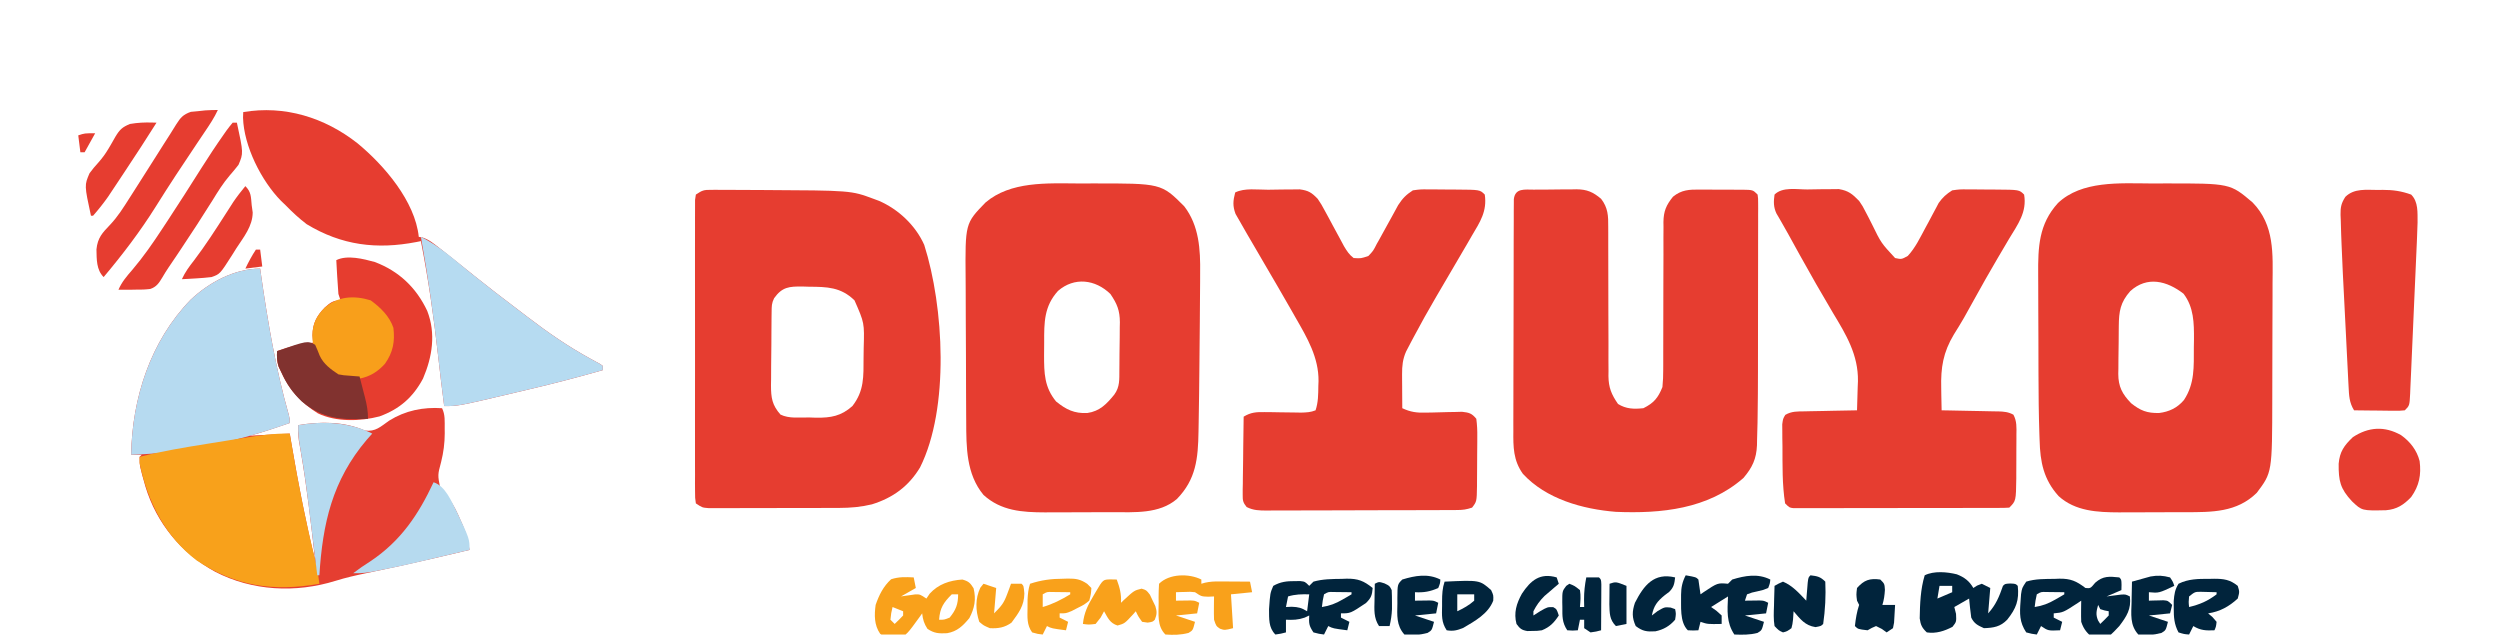 <?xml version="1.0" encoding="UTF-8"?>
<svg version="1.1" xmlns="http://www.w3.org/2000/svg" width="1182" height="300">
<path d="M0 0 C2.29 0.011 4.579 0 6.869 -0.013 C37.707 -0.044 37.707 -0.044 48.311 8.979 C58.79 19.746 57.86 33.355 57.752 47.335 C57.75 49.388 57.749 51.442 57.749 53.495 C57.746 57.788 57.73 62.08 57.703 66.373 C57.669 71.831 57.661 77.29 57.663 82.748 C57.662 86.988 57.651 91.227 57.637 95.466 C57.63 97.476 57.626 99.487 57.625 101.497 C57.57 136.617 57.57 136.617 50.291 146.261 C40.843 155.572 29.011 155.416 16.521 155.429 C15.405 155.432 14.288 155.435 13.137 155.439 C10.783 155.444 8.429 155.446 6.075 155.446 C2.5 155.448 -1.074 155.466 -4.648 155.485 C-6.946 155.488 -9.243 155.49 -11.541 155.491 C-13.124 155.502 -13.124 155.502 -14.74 155.513 C-24.999 155.482 -35.482 155.001 -43.396 147.823 C-50.474 139.981 -52.116 131.758 -52.384 121.377 C-52.417 120.47 -52.45 119.564 -52.484 118.63 C-52.801 109.224 -52.891 99.816 -52.912 90.405 C-52.915 89.521 -52.918 88.637 -52.921 87.727 C-52.935 83.073 -52.945 78.418 -52.949 73.764 C-52.955 68.996 -52.979 64.228 -53.007 59.46 C-53.026 55.747 -53.031 52.035 -53.033 48.323 C-53.036 46.564 -53.044 44.806 -53.057 43.047 C-53.147 30.124 -52.794 19.224 -43.709 9.261 C-32.494 -1.379 -14.472 -0.08 0 0 Z M-9.525 50.913 C-14.21 56.252 -14.88 60.402 -14.947 67.437 C-14.955 68.239 -14.963 69.042 -14.972 69.869 C-14.986 71.568 -14.996 73.267 -15.004 74.966 C-15.021 77.553 -15.065 80.14 -15.109 82.728 C-15.12 84.381 -15.128 86.034 -15.135 87.687 C-15.152 88.455 -15.17 89.224 -15.188 90.017 C-15.164 96 -13.345 99.547 -9.111 103.905 C-4.71 107.415 -1.588 108.645 4.104 108.53 C8.893 107.94 12.742 106.098 15.869 102.39 C21.028 94.547 20.503 86.648 20.541 77.511 C20.562 76.273 20.582 75.036 20.604 73.761 C20.637 65.976 20.557 58.555 15.678 52.14 C7.846 46.072 -1.513 43.624 -9.525 50.913 Z " fill="#E63D30" transform="translate(1016.709,86.739)"/>
<path d="M0 0 C2.29 0.011 4.579 0 6.869 -0.013 C39.336 -0.046 39.336 -0.046 50.166 10.761 C57.267 19.952 57.875 31.265 57.717 42.448 C57.712 43.787 57.71 45.126 57.708 46.465 C57.7 50.004 57.666 53.541 57.626 57.079 C57.596 60.007 57.579 62.935 57.563 65.863 C57.518 73.727 57.438 81.59 57.339 89.454 C57.296 92.881 57.259 96.309 57.224 99.736 C57.176 104.114 57.111 108.491 57.024 112.869 C56.994 114.356 56.968 115.843 56.946 117.33 C56.738 129.987 55.809 139.914 46.689 149.226 C38.325 156.323 26.687 155.418 16.303 155.429 C15.164 155.432 14.025 155.435 12.851 155.439 C10.45 155.444 8.049 155.446 5.648 155.446 C2.001 155.448 -1.646 155.466 -5.293 155.485 C-7.636 155.488 -9.979 155.49 -12.322 155.491 C-13.4 155.498 -14.477 155.506 -15.587 155.513 C-26.411 155.481 -36.389 154.844 -44.709 147.261 C-52.882 137.409 -52.847 124.689 -52.886 112.488 C-52.893 111.567 -52.899 110.647 -52.906 109.699 C-52.925 106.69 -52.937 103.68 -52.947 100.671 C-52.951 99.635 -52.955 98.598 -52.96 97.531 C-52.98 92.052 -52.995 86.574 -53.004 81.095 C-53.015 75.462 -53.05 69.829 -53.089 64.197 C-53.116 59.839 -53.124 55.482 -53.127 51.124 C-53.132 49.049 -53.144 46.973 -53.162 44.897 C-53.381 18.897 -53.381 18.897 -43.729 8.979 C-31.928 -1.064 -14.704 -0.082 0 0 Z M-9.49 50.808 C-16.07 58.098 -16.055 65.621 -16.025 75.091 C-16.022 77.124 -16.045 79.154 -16.07 81.187 C-16.075 89.646 -15.951 96.317 -10.396 103.073 C-5.669 106.921 -1.747 108.828 4.346 108.538 C10.275 107.693 13.48 104.29 17.092 99.882 C19.818 96.197 19.487 92.634 19.529 88.218 C19.537 87.416 19.545 86.614 19.554 85.788 C19.568 84.087 19.578 82.387 19.586 80.686 C19.603 78.101 19.647 75.516 19.691 72.931 C19.702 71.276 19.71 69.622 19.717 67.968 C19.734 67.201 19.752 66.434 19.77 65.644 C19.748 60.063 18.449 56.875 15.291 52.261 C8.176 45.332 -1.784 44.115 -9.49 50.808 Z " fill="#E63D30" transform="translate(509.709,86.739)"/>
<path d="M0 0 C0.715 -0.007 1.431 -0.013 2.168 -0.02 C3.684 -0.03 5.201 -0.035 6.717 -0.035 C9.025 -0.039 11.33 -0.075 13.637 -0.113 C15.112 -0.119 16.587 -0.123 18.062 -0.125 C18.747 -0.139 19.432 -0.154 20.137 -0.169 C25.151 -0.121 27.989 1.12 31.797 4.336 C35.078 8.575 35.218 12.424 35.166 17.595 C35.17 18.414 35.173 19.232 35.177 20.076 C35.184 21.848 35.183 23.62 35.177 25.392 C35.168 28.201 35.178 31.009 35.194 33.817 C35.234 41.8 35.235 49.783 35.233 57.767 C35.233 62.655 35.252 67.543 35.282 72.431 C35.293 75.191 35.281 77.951 35.268 80.712 C35.277 82.414 35.287 84.116 35.299 85.818 C35.289 86.58 35.279 87.341 35.269 88.126 C35.342 93.599 36.676 96.821 39.797 101.336 C43.645 103.728 47.343 103.805 51.797 103.336 C56.772 100.849 58.75 98.442 60.797 93.336 C61.07 90.493 61.195 87.876 61.166 85.039 C61.17 84.229 61.173 83.418 61.177 82.583 C61.184 80.831 61.183 79.08 61.177 77.328 C61.168 74.554 61.178 71.78 61.194 69.005 C61.234 61.119 61.235 53.233 61.233 45.348 C61.233 40.517 61.252 35.686 61.282 30.855 C61.293 28.126 61.281 25.398 61.268 22.669 C61.277 20.99 61.287 19.312 61.299 17.633 C61.284 16.501 61.284 16.501 61.269 15.347 C61.339 10.204 62.57 7.306 65.797 3.336 C69.782 0.088 73.471 -0.094 78.434 -0.027 C79.154 -0.028 79.875 -0.028 80.617 -0.029 C82.133 -0.027 83.648 -0.017 85.163 -0 C87.487 0.023 89.811 0.02 92.135 0.014 C93.609 0.019 95.084 0.026 96.559 0.035 C97.602 0.034 97.602 0.034 98.667 0.032 C103.566 0.105 103.566 0.105 105.797 2.336 C106.046 4.166 106.046 4.166 106.044 6.428 C106.048 7.285 106.053 8.143 106.057 9.026 C106.051 9.969 106.046 10.912 106.04 11.884 C106.042 12.877 106.044 13.869 106.046 14.891 C106.049 18.193 106.039 21.495 106.027 24.797 C106.026 27.1 106.026 29.404 106.026 31.707 C106.024 36.554 106.016 41.402 106.003 46.249 C105.986 52.408 105.982 58.567 105.983 64.726 C105.982 69.496 105.977 74.267 105.97 79.037 C105.966 81.304 105.964 83.57 105.964 85.837 C105.959 93.004 105.911 100.169 105.797 107.336 C105.783 108.293 105.769 109.25 105.755 110.237 C105.706 112.976 105.627 115.713 105.536 118.452 C105.516 119.651 105.516 119.651 105.496 120.875 C105.228 127.262 103.287 131.432 99.078 136.34 C82.26 151.055 60.206 153.231 38.797 152.336 C23.116 151.081 5.811 146.311 -5.203 134.336 C-9.738 127.97 -9.765 121.664 -9.689 114.077 C-9.693 112.869 -9.697 111.662 -9.7 110.418 C-9.707 107.129 -9.695 103.84 -9.675 100.551 C-9.657 97.104 -9.661 93.656 -9.661 90.208 C-9.659 84.427 -9.642 78.645 -9.615 72.864 C-9.583 66.177 -9.573 59.49 -9.574 52.803 C-9.576 45.677 -9.562 38.552 -9.543 31.426 C-9.539 29.373 -9.538 27.32 -9.537 25.267 C-9.534 21.451 -9.515 17.635 -9.494 13.819 C-9.495 12.679 -9.495 11.539 -9.496 10.365 C-9.488 9.331 -9.479 8.296 -9.471 7.23 C-9.467 6.328 -9.464 5.426 -9.46 4.496 C-8.822 -0.862 -4.265 0.014 0 0 Z " fill="#E63D30" transform="translate(725.203,89.664)"/>
<path d="M0 0 C1.271 -0.005 1.271 -0.005 2.567 -0.009 C3.944 0.002 3.944 0.002 5.349 0.012 C6.304 0.012 7.259 0.012 8.244 0.012 C11.347 0.016 14.449 0.035 17.552 0.055 C19.669 0.064 21.787 0.073 23.905 0.082 C66.199 0.298 66.199 0.298 76.802 4.243 C77.654 4.559 78.506 4.875 79.384 5.2 C88.602 9.207 96.664 16.793 100.778 26.028 C110.067 55.205 112.815 103.254 98.802 131.243 C93.401 140.199 85.968 145.615 76.04 148.7 C70.846 149.96 65.899 150.372 60.559 150.388 C59.861 150.392 59.162 150.395 58.443 150.398 C56.152 150.408 53.862 150.41 51.571 150.411 C49.973 150.414 48.374 150.417 46.776 150.421 C43.435 150.427 40.093 150.429 36.752 150.428 C32.468 150.428 28.184 150.442 23.9 150.459 C20.603 150.47 17.307 150.472 14.01 150.472 C12.43 150.473 10.85 150.477 9.27 150.485 C7.065 150.495 4.861 150.492 2.656 150.486 C1.402 150.487 0.148 150.489 -1.144 150.49 C-4.198 150.243 -4.198 150.243 -7.198 148.243 C-7.576 145.722 -7.576 145.722 -7.579 142.473 C-7.588 141.245 -7.596 140.016 -7.605 138.751 C-7.599 137.382 -7.593 136.014 -7.586 134.645 C-7.59 133.21 -7.596 131.774 -7.602 130.339 C-7.616 126.434 -7.611 122.529 -7.601 118.624 C-7.594 114.544 -7.601 110.464 -7.605 106.383 C-7.611 99.53 -7.604 92.677 -7.589 85.824 C-7.573 77.893 -7.578 69.962 -7.595 62.031 C-7.608 55.23 -7.61 48.429 -7.603 41.629 C-7.598 37.563 -7.597 33.497 -7.607 29.432 C-7.616 25.61 -7.61 21.789 -7.592 17.967 C-7.588 16.562 -7.59 15.157 -7.596 13.751 C-7.604 11.838 -7.592 9.926 -7.579 8.013 C-7.578 6.94 -7.577 5.868 -7.576 4.764 C-7.451 3.932 -7.327 3.1 -7.198 2.243 C-4.111 0.185 -3.484 -0.007 0 0 Z M29.802 51.243 C28.623 53.601 28.657 55.059 28.625 57.689 C28.612 58.611 28.599 59.532 28.586 60.482 C28.578 61.48 28.571 62.479 28.563 63.509 C28.555 64.535 28.547 65.561 28.539 66.618 C28.525 68.794 28.514 70.969 28.507 73.145 C28.489 76.466 28.446 79.786 28.401 83.106 C28.391 85.219 28.383 87.333 28.376 89.446 C28.358 90.437 28.341 91.428 28.323 92.449 C28.341 98.357 28.852 101.748 32.802 106.243 C36.857 108.27 41.97 107.56 46.427 107.618 C47.495 107.655 48.564 107.693 49.665 107.731 C56.641 107.808 61.496 106.977 66.802 102.243 C72.479 94.965 72.051 88.181 72.097 79.357 C72.108 77.831 72.129 76.306 72.158 74.781 C72.501 62.916 72.501 62.916 67.802 52.243 C61.367 45.974 54.841 45.853 46.302 45.805 C45.269 45.773 44.237 45.74 43.173 45.706 C36.989 45.662 33.627 45.854 29.802 51.243 Z " fill="#E63D30" transform="translate(336.198,89.757)"/>
<path d="M0 0 C0.159 1.119 0.317 2.238 0.48 3.391 C3.682 25.58 7.411 47.515 13.529 69.106 C14 71 14 71 14 73 C11.584 73.814 9.167 74.627 6.75 75.438 C6.068 75.668 5.386 75.898 4.684 76.135 C1.468 77.212 -1.707 78.177 -5 79 C1.27 78.67 7.54 78.34 14 78 C14.364 80.153 14.727 82.305 15.102 84.523 C18.17 102.504 21.63 120.281 26 138 C24.084 120.81 22.154 103.658 19.22 86.606 C19.06 85.667 18.899 84.729 18.734 83.762 C18.521 82.555 18.521 82.555 18.304 81.323 C17.981 78.857 17.948 76.484 18 74 C28.476 72.217 39.687 72.231 49.562 76.562 C54.586 77.202 56.932 74.706 60.969 71.895 C68.638 67.101 77.068 65.394 86 66 C87.533 69.066 87.233 72.262 87.25 75.625 C87.262 76.758 87.262 76.758 87.275 77.914 C87.248 82.622 86.7 86.843 85.567 91.406 C83.922 97.558 83.922 97.558 85.113 103.66 C86.31 105.25 87.568 106.796 88.875 108.297 C91.563 111.716 93.171 115.271 94.875 119.25 C95.173 119.924 95.47 120.598 95.777 121.293 C97.44 125.197 98.375 128.82 99 133 C94.584 134.046 90.168 135.088 85.75 136.125 C85.082 136.282 84.413 136.439 83.724 136.601 C72.619 139.205 61.488 141.656 50.315 143.958 C45.371 144.991 40.523 146.091 35.699 147.598 C16.844 153.47 -3.739 152.439 -21.284 143.317 C-37.166 134.591 -48.989 120.473 -54.254 103.016 C-57 93.283 -57 93.283 -57 89 C-56.505 88.505 -56.505 88.505 -56 88 C-57.65 88 -59.3 88 -61 88 C-60.547 61.166 -51.795 34.2 -32.891 14.734 C-24.268 6.577 -12.166 0 0 0 Z M-12 80 C-8 81 -8 81 -8 81 Z " fill="#E53E31" transform="translate(123,127)"/>
<path d="M0 0 C2.246 -0.017 4.49 -0.061 6.735 -0.105 C8.168 -0.115 9.601 -0.124 11.034 -0.131 C12.987 -0.152 12.987 -0.152 14.979 -0.175 C19.101 0.383 20.584 1.324 23.452 4.295 C25.257 6.997 25.257 6.997 26.897 10.049 C27.499 11.151 28.101 12.252 28.721 13.387 C29.334 14.532 29.946 15.678 30.577 16.858 C31.804 19.132 33.036 21.405 34.272 23.674 C34.811 24.68 35.35 25.686 35.906 26.723 C37.279 29.007 38.337 30.689 40.452 32.295 C43.961 32.507 43.961 32.507 47.452 31.295 C49.749 28.859 49.749 28.859 51.389 25.608 C51.88 24.748 51.88 24.748 52.381 23.872 C53.43 22.026 54.443 20.163 55.452 18.295 C56.5 16.383 57.553 14.475 58.616 12.571 C59.591 10.82 60.544 9.056 61.495 7.291 C63.606 4.06 65.219 2.391 68.452 0.295 C71.925 -0.191 71.925 -0.191 75.87 -0.166 C76.568 -0.165 77.267 -0.164 77.986 -0.163 C79.455 -0.157 80.923 -0.141 82.391 -0.116 C84.643 -0.08 86.893 -0.075 89.145 -0.076 C100.157 -0 100.157 -0 102.452 2.295 C103.622 10.144 100.254 15.186 96.327 21.795 C95.698 22.885 95.069 23.975 94.422 25.098 C92.45 28.508 90.454 31.903 88.452 35.295 C86.033 39.419 83.618 43.545 81.202 47.67 C80.336 49.145 80.336 49.145 79.453 50.65 C75.713 57.046 72.103 63.496 68.639 70.045 C68.225 70.826 67.81 71.606 67.383 72.41 C66.819 73.49 66.819 73.49 66.245 74.592 C65.92 75.214 65.596 75.837 65.261 76.478 C63.645 80.108 63.33 83.327 63.354 87.28 C63.357 88.214 63.361 89.149 63.364 90.112 C63.372 91.08 63.381 92.048 63.389 93.045 C63.394 94.029 63.398 95.012 63.403 96.026 C63.415 98.449 63.431 100.872 63.452 103.295 C67.315 105.105 70.24 105.506 74.487 105.385 C75.626 105.365 76.765 105.345 77.938 105.324 C80.326 105.263 82.714 105.198 85.102 105.129 C86.24 105.11 87.377 105.092 88.55 105.073 C90.104 105.03 90.104 105.03 91.69 104.986 C95.037 105.361 96.296 105.678 98.452 108.295 C98.832 111.244 98.966 113.814 98.913 116.76 C98.912 117.59 98.911 118.419 98.91 119.274 C98.904 121.029 98.888 122.783 98.864 124.537 C98.827 127.219 98.823 129.9 98.823 132.582 C98.813 134.287 98.802 135.992 98.788 137.698 C98.786 138.499 98.783 139.3 98.781 140.125 C98.657 147.412 98.657 147.412 96.452 150.295 C93.715 151.208 92.101 151.424 89.284 151.436 C88.011 151.444 88.011 151.444 86.713 151.453 C85.786 151.454 84.859 151.455 83.903 151.456 C82.924 151.461 81.945 151.466 80.936 151.471 C77.693 151.486 74.449 151.493 71.206 151.498 C68.955 151.504 66.705 151.51 64.454 151.516 C59.734 151.526 55.014 151.532 50.293 151.535 C44.239 151.541 38.185 151.565 32.131 151.593 C27.483 151.612 22.834 151.617 18.185 151.619 C15.953 151.622 13.72 151.63 11.488 151.643 C8.368 151.66 5.249 151.658 2.13 151.652 C1.205 151.661 0.279 151.67 -0.674 151.68 C-4.284 151.656 -6.855 151.636 -10.125 150.029 C-11.864 147.91 -12.036 146.913 -12.002 144.191 C-12.002 143.37 -12.002 142.55 -12.001 141.704 C-11.981 140.823 -11.96 139.941 -11.939 139.033 C-11.933 138.128 -11.927 137.222 -11.922 136.289 C-11.899 133.394 -11.849 130.501 -11.798 127.608 C-11.778 125.646 -11.76 123.685 -11.743 121.723 C-11.699 116.913 -11.63 112.104 -11.548 107.295 C-8.144 105.226 -5.559 105.071 -1.611 105.135 C-0.468 105.146 0.674 105.157 1.85 105.168 C3.039 105.189 4.227 105.211 5.452 105.233 C7.806 105.267 10.16 105.297 12.514 105.323 C13.557 105.34 14.6 105.358 15.675 105.377 C18.167 105.304 20.143 105.231 22.452 104.295 C23.732 100.454 23.715 96.8 23.764 92.795 C23.793 92.042 23.822 91.29 23.852 90.514 C23.975 79.333 18.515 70.051 13.077 60.608 C12.468 59.534 11.858 58.46 11.231 57.354 C6.906 49.758 2.494 42.213 -1.923 34.67 C-3.623 31.757 -5.321 28.843 -7.016 25.927 C-7.991 24.253 -8.969 22.579 -9.951 20.909 C-11.149 18.861 -12.321 16.8 -13.486 14.733 C-14.113 13.638 -14.741 12.544 -15.388 11.416 C-16.81 7.59 -16.561 5.216 -15.548 1.295 C-11.067 -0.945 -4.983 0.027 0 0 Z " fill="#E63D30" transform="translate(599.548,89.705)"/>
<path d="M0 0 C2.235 -0.012 4.468 -0.061 6.702 -0.112 C8.132 -0.121 9.562 -0.128 10.991 -0.133 C12.288 -0.147 13.584 -0.16 14.92 -0.174 C19.463 0.585 21.315 2.157 24.507 5.426 C26.21 7.933 26.21 7.933 27.542 10.551 C28.042 11.504 28.541 12.458 29.056 13.441 C29.555 14.426 30.055 15.411 30.569 16.426 C34.896 25.295 34.896 25.295 41.507 32.426 C44.549 33.074 44.549 33.074 47.507 31.426 C51.137 27.546 53.419 22.601 55.933 17.965 C56.367 17.169 56.801 16.372 57.248 15.552 C58.117 13.949 58.973 12.339 59.816 10.723 C60.221 9.968 60.625 9.214 61.042 8.437 C61.397 7.761 61.751 7.086 62.116 6.389 C63.994 3.737 65.751 2.17 68.507 0.426 C71.98 -0.06 71.98 -0.06 75.925 -0.035 C76.623 -0.034 77.322 -0.034 78.041 -0.033 C79.51 -0.027 80.978 -0.011 82.446 0.014 C84.698 0.051 86.948 0.055 89.2 0.054 C100.211 0.13 100.211 0.13 102.507 2.426 C103.932 10.714 99.54 16.494 95.382 23.363 C94.653 24.596 93.926 25.83 93.201 27.066 C92.085 28.966 90.967 30.865 89.844 32.76 C86.071 39.125 82.47 45.58 78.882 52.051 C77.787 54.023 76.691 55.994 75.593 57.965 C74.827 59.34 74.827 59.34 74.045 60.743 C72.524 63.396 70.918 65.982 69.296 68.574 C64.219 77.062 63.066 84.159 63.319 93.988 C63.333 94.997 63.346 96.005 63.36 97.045 C63.395 99.506 63.444 101.965 63.507 104.426 C64.461 104.44 65.414 104.455 66.397 104.47 C69.936 104.528 73.475 104.605 77.014 104.688 C78.545 104.721 80.077 104.749 81.609 104.772 C83.811 104.806 86.012 104.858 88.214 104.914 C88.898 104.92 89.583 104.927 90.288 104.933 C92.964 105.016 95.073 105.187 97.44 106.49 C99.105 109.51 98.914 112.551 98.87 115.91 C98.871 117.011 98.871 117.011 98.872 118.134 C98.869 119.687 98.86 121.24 98.843 122.794 C98.82 125.153 98.822 127.511 98.829 129.871 C98.824 131.384 98.816 132.897 98.808 134.41 C98.809 135.108 98.809 135.806 98.81 136.526 C98.658 147.275 98.658 147.275 95.507 150.426 C94.158 150.525 92.804 150.556 91.452 150.559 C90.578 150.564 89.705 150.568 88.805 150.572 C87.839 150.572 86.873 150.571 85.878 150.571 C84.867 150.574 83.856 150.578 82.814 150.581 C79.452 150.591 76.091 150.592 72.729 150.594 C70.404 150.597 68.079 150.6 65.753 150.604 C60.871 150.61 55.989 150.611 51.108 150.611 C44.838 150.611 38.569 150.624 32.299 150.642 C27.494 150.653 22.689 150.655 17.885 150.654 C15.572 150.655 13.26 150.66 10.948 150.668 C7.72 150.677 4.493 150.675 1.265 150.668 C-0.181 150.677 -0.181 150.677 -1.655 150.685 C-2.97 150.679 -2.97 150.679 -4.311 150.673 C-5.457 150.674 -5.457 150.674 -6.626 150.674 C-8.493 150.426 -8.493 150.426 -10.493 148.426 C-11.91 139.538 -11.703 130.281 -11.743 121.301 C-11.764 120.097 -11.784 118.893 -11.806 117.652 C-11.811 116.502 -11.816 115.352 -11.821 114.168 C-11.831 113.135 -11.84 112.102 -11.85 111.038 C-11.493 108.426 -11.493 108.426 -10.428 106.599 C-7.493 104.819 -4.537 104.945 -1.2 104.914 C-0.494 104.896 0.212 104.878 0.939 104.859 C3.191 104.805 5.442 104.771 7.694 104.738 C9.222 104.705 10.75 104.67 12.278 104.635 C16.021 104.55 19.764 104.483 23.507 104.426 C23.655 100.843 23.742 97.261 23.819 93.676 C23.882 92.181 23.882 92.181 23.946 90.656 C24.147 78.236 18.394 68.726 12.132 58.363 C6.757 49.314 1.535 40.198 -3.556 30.988 C-4.174 29.87 -4.793 28.751 -5.43 27.599 C-6.59 25.5 -7.747 23.399 -8.902 21.297 C-9.925 19.45 -10.964 17.611 -12.02 15.782 C-12.475 14.992 -12.931 14.201 -13.399 13.386 C-13.796 12.71 -14.192 12.034 -14.601 11.337 C-16.023 8.29 -15.961 5.699 -15.493 2.426 C-11.737 -1.33 -5.126 0.013 0 0 Z " fill="#E63D30" transform="translate(854.493,89.574)"/>
<path d="M0 0 C12.624 10.399 27.284 27.441 29.022 44.295 C29.563 44.371 30.103 44.447 30.659 44.525 C33.948 45.596 36.121 47.467 38.835 49.607 C39.684 50.273 39.684 50.273 40.551 50.952 C45.452 54.804 50.302 58.721 55.161 62.625 C61.948 68.062 68.838 73.359 75.779 78.597 C77.296 79.745 78.81 80.898 80.32 82.054 C89.933 89.411 99.592 96.119 110.233 101.92 C110.992 102.338 111.752 102.755 112.534 103.185 C113.547 103.727 113.547 103.727 114.58 104.28 C115.294 104.782 115.294 104.782 116.022 105.295 C116.022 105.955 116.022 106.615 116.022 107.295 C104.492 110.585 92.928 113.615 81.253 116.352 C78.824 116.922 76.397 117.499 73.97 118.076 C47.692 124.295 47.692 124.295 41.022 124.295 C40.002 116.295 39.009 108.295 38.128 100.279 C36.121 82.122 33.516 64.233 30.022 46.295 C29.326 46.435 28.63 46.576 27.913 46.721 C9.144 50.353 -7.439 48.311 -23.978 38.295 C-27.607 35.547 -30.804 32.552 -33.978 29.295 C-34.674 28.631 -35.37 27.967 -36.087 27.283 C-45.449 17.757 -53.698 1.341 -54.071 -12.073 C-54.04 -12.941 -54.009 -13.81 -53.978 -14.705 C-34.393 -18.02 -15.53 -12.174 0 0 Z " fill="#E63D30" transform="translate(168.978,67.705)"/>
<path d="M0 0 C0.159 1.119 0.317 2.238 0.48 3.391 C3.682 25.58 7.411 47.515 13.529 69.106 C14 71 14 71 14 73 C-10.107 81.583 -35.364 87.312 -61 88 C-60.547 61.166 -51.795 34.2 -32.891 14.734 C-24.268 6.577 -12.166 0 0 0 Z " fill="#B6DAF0" transform="translate(123,127)"/>
<path d="M0 0 C0.145 0.873 0.29 1.746 0.44 2.645 C3.559 21.248 7.115 39.621 11.582 57.949 C12.633 62.297 13.499 66.557 14 71 C-7.687 74.862 -25.759 72.211 -44.137 59.898 C-59.137 48.392 -67.181 32.129 -71 14 C-71 13.01 -71 12.02 -71 11 C-60.46 8.316 -49.819 6.551 -39.087 4.838 C-36.175 4.373 -33.264 3.902 -30.354 3.43 C-28.479 3.127 -26.605 2.825 -24.73 2.523 C-23.872 2.385 -23.013 2.246 -22.129 2.104 C-14.731 0.925 -7.51 -0.156 0 0 Z " fill="#F8A11B" transform="translate(137,205)"/>
<path d="M0 0 C11.42 4.295 19.638 12.112 24.824 23.133 C28.959 33.799 27.25 44.814 22.824 55.133 C18.09 64.012 11.707 69.569 2.262 73.008 C-6.899 75.395 -18.207 75.733 -26.867 71.586 C-34.755 66.621 -40.376 60.628 -44.176 52.133 C-44.609 51.225 -45.042 50.318 -45.488 49.383 C-46.258 46.865 -46.325 44.751 -46.176 42.133 C-40.482 40.037 -35.224 38.683 -29.176 38.133 C-29.258 36.957 -29.341 35.782 -29.426 34.57 C-29.406 29.108 -27.439 25.473 -23.68 21.586 C-21.055 19.256 -19.762 18.133 -16.176 18.133 C-16.506 17.143 -16.836 16.153 -17.176 15.133 C-17.404 12.4 -17.592 9.682 -17.738 6.945 C-17.781 6.196 -17.825 5.446 -17.869 4.674 C-17.975 2.827 -18.076 0.98 -18.176 -0.867 C-13.021 -3.445 -5.324 -1.454 0 0 Z M-7.176 56.133 C-6.176 58.133 -6.176 58.133 -6.176 58.133 Z " fill="#E63D2F" transform="translate(177.176,123.867)"/>
<path d="M0 0 C0.73 -0.012 1.459 -0.024 2.211 -0.037 C7.058 -0.05 11.053 0.538 15.625 2.188 C19.085 5.647 18.596 10.703 18.651 15.426 C18.605 17.736 18.513 20.04 18.403 22.347 C18.367 23.214 18.332 24.08 18.295 24.972 C18.176 27.803 18.048 30.634 17.918 33.465 C17.831 35.443 17.745 37.42 17.659 39.398 C17.478 43.526 17.291 47.654 17.101 51.781 C16.858 57.08 16.63 62.378 16.406 67.677 C16.231 71.753 16.048 75.829 15.862 79.904 C15.775 81.859 15.69 83.814 15.608 85.769 C15.493 88.491 15.365 91.212 15.235 93.933 C15.203 94.744 15.172 95.555 15.139 96.391 C14.853 101.959 14.853 101.959 12.625 104.188 C10.195 104.415 10.195 104.415 7.18 104.383 C6.103 104.376 5.027 104.37 3.918 104.363 C2.79 104.347 1.662 104.33 0.5 104.312 C-1.203 104.299 -1.203 104.299 -2.941 104.285 C-5.753 104.262 -8.564 104.229 -11.375 104.188 C-13.659 100.519 -13.752 97.199 -13.969 92.935 C-14.028 91.848 -14.028 91.848 -14.088 90.74 C-14.216 88.344 -14.331 85.947 -14.445 83.551 C-14.531 81.871 -14.618 80.191 -14.706 78.511 C-14.888 74.981 -15.064 71.452 -15.235 67.922 C-15.452 63.446 -15.681 58.97 -15.914 54.495 C-16.094 51.018 -16.27 47.54 -16.444 44.063 C-16.527 42.416 -16.611 40.769 -16.695 39.123 C-16.928 34.561 -17.135 30 -17.296 25.435 C-17.35 23.897 -17.409 22.36 -17.473 20.822 C-17.563 18.499 -17.623 16.177 -17.675 13.852 C-17.706 13.154 -17.736 12.456 -17.768 11.736 C-17.815 8.154 -17.45 6.305 -15.495 3.258 C-11.255 -0.884 -5.625 0.005 0 0 Z " fill="#E63D30" transform="translate(1124.375,89.812)"/>
<path d="M0 0 C8.501 4.107 15.856 10.85 23.188 16.75 C30.616 22.727 38.147 28.559 45.757 34.303 C47.274 35.451 48.787 36.603 50.298 37.76 C59.91 45.117 69.569 51.824 80.21 57.625 C80.97 58.043 81.729 58.46 82.512 58.891 C83.187 59.252 83.862 59.613 84.557 59.985 C85.033 60.32 85.51 60.655 86 61 C86 61.66 86 62.32 86 63 C74.469 66.291 62.905 69.321 51.231 72.058 C48.802 72.628 46.374 73.204 43.947 73.781 C17.669 80 17.669 80 11 80 C9.984 72.024 8.992 64.047 8.105 56.055 C6.009 37.245 3.328 18.634 0 0 Z " fill="#B6DBF1" transform="translate(199,112)"/>
<path d="M0 0 C4.298 3.05 7.473 7.124 8.789 12.27 C9.603 18.784 8.626 23.884 4.789 29.27 C1.282 32.96 -1.967 35.087 -7.137 35.508 C-18.488 35.757 -18.488 35.757 -23.211 31.27 C-28.766 25.303 -29.564 21.628 -29.492 13.543 C-29.003 7.852 -26.927 4.897 -22.773 0.957 C-15.384 -3.909 -7.775 -4.383 0 0 Z " fill="#E63D30" transform="translate(1135.211,205.73)"/>
<path d="M0 0 C4.625 3.363 8.919 7.506 10.75 13 C11.534 19.518 10.563 24.61 6.75 30 C3.386 33.723 -0.304 36.049 -5.25 37 C-11.952 37.293 -16.483 35.951 -21.625 31.617 C-25.965 27.298 -27.361 22.669 -27.562 16.688 C-27.48 11.115 -25.654 7.423 -21.754 3.492 C-15.484 -1.981 -7.813 -2.404 0 0 Z " fill="#F89F1B" transform="translate(175.25,142)"/>
<path d="M0 0 C0.66 0 1.32 0 2 0 C5.103 14.384 5.103 14.384 2.773 19.91 C1.436 21.647 0.033 23.334 -1.414 24.98 C-4.56 28.653 -6.98 32.572 -9.5 36.688 C-14.345 44.466 -19.351 52.128 -24.438 59.75 C-25.449 61.267 -25.449 61.267 -26.48 62.815 C-27.749 64.711 -29.027 66.6 -30.315 68.482 C-31.351 70.03 -32.347 71.607 -33.273 73.223 C-34.794 75.766 -36.074 77.706 -38.977 78.627 C-41.285 78.912 -43.487 78.971 -45.812 78.938 C-46.601 78.954 -47.389 78.97 -48.201 78.986 C-50.134 79.021 -52.067 79.015 -54 79 C-52.402 75.286 -50.062 72.595 -47.422 69.555 C-42.186 63.402 -37.672 56.888 -33.25 50.125 C-32.471 48.945 -31.692 47.766 -30.912 46.587 C-25.435 38.285 -20.103 29.894 -14.793 21.484 C-11.389 16.118 -7.913 10.819 -4.25 5.625 C-3.64 4.749 -3.64 4.749 -3.018 3.856 C-2.065 2.531 -1.039 1.258 0 0 Z " fill="#E63D30" transform="translate(110,58)"/>
<path d="M0 0 C-1.676 3.629 -3.845 6.878 -6.078 10.18 C-6.911 11.42 -7.743 12.661 -8.576 13.902 C-9.23 14.874 -9.23 14.874 -9.898 15.866 C-16.557 25.761 -23.123 35.692 -29.438 45.812 C-36.789 57.539 -45.098 68.416 -54 79 C-57.467 75.533 -57.28 70.645 -57.395 65.922 C-56.835 60.36 -54.616 58.113 -50.848 54.164 C-47.276 50.383 -44.597 46.063 -41.812 41.688 C-41.27 40.843 -40.728 39.998 -40.169 39.127 C-38.439 36.423 -36.718 33.712 -35 31 C-33.115 28.03 -31.229 25.06 -29.343 22.091 C-28.145 20.203 -26.949 18.314 -25.757 16.423 C-24.676 14.714 -23.588 13.01 -22.49 11.312 C-21.543 9.843 -20.616 8.36 -19.717 6.862 C-17.673 3.636 -16.428 2.149 -12.773 0.879 C-11.652 0.774 -10.53 0.67 -9.375 0.562 C-7.685 0.379 -7.685 0.379 -5.961 0.191 C-3.977 0.063 -1.988 0 0 0 Z " fill="#E63D30" transform="translate(103,52)"/>
<path d="M0 0 C1 1 1 1 1.062 3.562 C1.042 4.367 1.021 5.171 1 6 C-1.31 6.99 -3.62 7.98 -6 9 C-5.374 8.916 -4.747 8.832 -4.102 8.746 C-3.284 8.644 -2.467 8.542 -1.625 8.438 C-0.813 8.333 -0.001 8.229 0.836 8.121 C3 8 3 8 5 9 C5.745 14.962 3.477 18.42 0 23 C-1.593 24.792 -3.228 26.376 -5 28 C-5.495 28.495 -5.495 28.495 -6 29 C-8.75 29.375 -8.75 29.375 -12 29 C-15.102 26.45 -16.726 24.823 -18 21 C-18.068 19.272 -18.085 17.542 -18.062 15.812 C-18.053 14.911 -18.044 14.01 -18.035 13.082 C-18.024 12.395 -18.012 11.708 -18 11 C-18.779 11.524 -18.779 11.524 -19.574 12.059 C-26.501 16.578 -26.501 16.578 -31 17 C-31 17.66 -31 18.32 -31 19 C-29.68 19.66 -28.36 20.32 -27 21 C-27.33 22.32 -27.66 23.64 -28 25 C-33.625 25.25 -33.625 25.25 -37 23 C-37.66 24.32 -38.32 25.64 -39 27 C-41.375 26.688 -41.375 26.688 -44 26 C-47.237 21.144 -47.128 17.098 -46.688 11.375 C-46.609 10.248 -46.53 9.122 -46.449 7.961 C-46 5 -46 5 -44 2 C-39.681 0.625 -35.061 0.746 -30.562 0.688 C-29.825 0.658 -29.087 0.629 -28.326 0.6 C-23.022 0.538 -20.319 1.698 -16 5 C-13.637 5.23 -13.637 5.23 -11.375 2.5 C-7.644 -0.761 -4.814 -0.49 0 0 Z M-39 8 C-39.658 11.029 -39.658 11.029 -40 14 C-36.24 13.419 -33.47 12.348 -30.188 10.438 C-29.397 9.982 -28.607 9.527 -27.793 9.059 C-27.201 8.709 -26.61 8.36 -26 8 C-26 7.67 -26 7.34 -26 7 C-27.792 6.973 -29.583 6.954 -31.375 6.938 C-32.872 6.92 -32.872 6.92 -34.398 6.902 C-36.984 6.82 -36.984 6.82 -39 8 Z M-10 13 C-10.81 15.915 -11.218 17.461 -10.062 20.312 C-9.712 20.869 -9.361 21.426 -9 22 C-7.624 20.71 -6.292 19.373 -5 18 C-5 17.34 -5 16.68 -5 16 C-5.639 15.876 -6.279 15.752 -6.938 15.625 C-7.618 15.419 -8.299 15.213 -9 15 C-9.33 14.34 -9.66 13.68 -10 13 Z " fill="#01243C" transform="translate(1002,273)"/>
<path d="M0 0 C-0.846 0.949 -1.691 1.897 -2.562 2.875 C-18.908 22.104 -23.441 42.473 -25 67 C-25.33 67 -25.66 67 -26 67 C-26.069 66.439 -26.137 65.877 -26.208 65.299 C-26.933 59.359 -27.664 53.42 -28.399 47.481 C-28.671 45.276 -28.941 43.071 -29.21 40.866 C-30.611 29.39 -32.029 17.94 -34.095 6.561 C-34.732 2.994 -35.146 -0.374 -35 -4 C-23.139 -6.019 -10.911 -5.456 0 0 Z " fill="#B6DAEF" transform="translate(176,205)"/>
<path d="M0 0 C0.753 1.702 1.498 3.41 2.152 5.152 C3.996 9.172 7.412 11.608 11 14 C13.509 14.456 13.509 14.456 16.188 14.625 C17.089 14.7 17.99 14.775 18.918 14.852 C19.605 14.901 20.292 14.95 21 15 C21.673 17.582 22.338 20.165 23 22.75 C23.191 23.48 23.382 24.209 23.578 24.961 C24.465 28.446 25 31.381 25 35 C12.532 35.557 3.65 35.181 -6.312 26.812 C-10.666 22.664 -13.555 18.468 -16 13 C-16.65 11.639 -16.65 11.639 -17.312 10.25 C-18.082 7.732 -18.15 5.618 -18 3 C-3.678 -1.961 -3.678 -1.961 0 0 Z " fill="#81322F" transform="translate(149,163)"/>
<path d="M0 0 C5.631 1.877 8.333 8.888 11 14 C17 26.792 17 26.792 17 32 C-12.098 38.916 -12.098 38.916 -24.562 41.438 C-25.357 41.601 -26.151 41.764 -26.97 41.933 C-30.693 42.667 -34.201 43.188 -38 43 C-35.366 40.98 -32.681 39.146 -29.875 37.375 C-15.518 27.78 -7.169 15.346 0 0 Z " fill="#B6DAEF" transform="translate(205,228)"/>
<path d="M0 0 C0.33 1.65 0.66 3.3 1 5 C-1.31 6.32 -3.62 7.64 -6 9 C-5.385 8.905 -4.77 8.809 -4.137 8.711 C-3.328 8.6 -2.52 8.489 -1.688 8.375 C-0.887 8.259 -0.086 8.143 0.738 8.023 C3 8 3 8 6 10 C6.516 9.237 7.031 8.474 7.562 7.688 C11.643 3.189 16.999 1.4 23 1 C25.901 1.806 26.731 2.564 28.312 5.125 C29.588 10.457 28.777 14.504 26.312 19.25 C23.249 22.894 20.599 25.557 15.754 26.383 C11.936 26.571 9.715 26.483 6.5 24.312 C4.882 21.819 4.326 19.938 4 17 C3.625 17.531 3.25 18.062 2.863 18.609 C-3.065 26.793 -3.065 26.793 -7 29 C-10.583 28.938 -12.952 28.768 -15.875 26.625 C-18.717 22.52 -18.651 17.774 -18 13 C-16.36 8.284 -14.385 4.273 -10.688 0.875 C-6.978 -0.333 -3.893 -0.198 0 0 Z M18 8 C14.126 11.874 12.401 14.382 12 20 C14.379 20.045 14.379 20.045 17 19 C19.959 15.407 21 12.676 21 8 C20.01 8 19.02 8 18 8 Z M-10 14 C-10.678 16.901 -10.678 16.901 -11 20 C-10.34 20.66 -9.68 21.32 -9 22 C-7.624 20.71 -6.292 19.373 -5 18 C-5 17.34 -5 16.68 -5 16 C-7.475 15.01 -7.475 15.01 -10 14 Z " fill="#F9A11B" transform="translate(432,273)"/>
<path d="M0 0 C1.107 -0.044 1.107 -0.044 2.236 -0.088 C7.624 -0.15 10.358 0.934 14.562 4.312 C14.28 7.697 13.849 9.034 11.375 11.438 C4.062 16.312 4.062 16.312 -0.438 16.312 C-0.438 16.973 -0.438 17.633 -0.438 18.312 C0.882 18.973 2.203 19.633 3.562 20.312 C3.232 21.633 2.902 22.953 2.562 24.312 C-4.188 23.438 -4.188 23.438 -6.438 22.312 C-7.098 23.633 -7.758 24.953 -8.438 26.312 C-10.812 26 -10.812 26 -13.438 25.312 C-15.589 22.085 -15.638 21.028 -15.438 17.312 C-16.139 17.642 -16.84 17.973 -17.562 18.312 C-20.698 19.403 -23.143 19.466 -26.438 19.312 C-26.438 21.293 -26.438 23.273 -26.438 25.312 C-28.812 25.938 -28.812 25.938 -31.438 26.312 C-34.749 23.001 -34.376 18.84 -34.438 14.312 C-33.913 6.768 -33.913 6.768 -32.438 3.312 C-29.075 1.384 -26.083 1.039 -22.25 1.062 C-21.39 1.057 -20.53 1.052 -19.645 1.047 C-17.438 1.312 -17.438 1.312 -15.438 3.312 C-14.777 2.652 -14.117 1.992 -13.438 1.312 C-9.043 0.044 -4.541 0.059 0 0 Z M-8.438 7.312 C-9.095 10.342 -9.095 10.342 -9.438 13.312 C-5.677 12.731 -2.907 11.661 0.375 9.75 C1.165 9.295 1.955 8.84 2.77 8.371 C3.361 8.022 3.953 7.672 4.562 7.312 C4.562 6.982 4.562 6.652 4.562 6.312 C2.771 6.286 0.979 6.266 -0.812 6.25 C-2.309 6.233 -2.309 6.233 -3.836 6.215 C-6.422 6.132 -6.422 6.132 -8.438 7.312 Z M-25.438 8.312 C-25.767 9.963 -26.098 11.613 -26.438 13.312 C-25.53 13.271 -24.622 13.23 -23.688 13.188 C-20.559 13.308 -19.051 13.704 -16.438 15.312 C-16.108 12.672 -15.777 10.033 -15.438 7.312 C-18.959 7.232 -22.057 7.272 -25.438 8.312 Z " fill="#01243C" transform="translate(634.438,273.688)"/>
<path d="M0 0 C3.623 1.428 5.856 3.112 7.824 6.469 C8.402 6.098 8.979 5.726 9.574 5.344 C10.317 5.055 11.059 4.766 11.824 4.469 C13.144 5.129 14.464 5.789 15.824 6.469 C15.494 10.429 15.164 14.389 14.824 18.469 C18.53 14.379 20.03 10.594 21.824 5.469 C22.824 4.469 22.824 4.469 25.324 4.344 C27.824 4.469 27.824 4.469 28.824 5.469 C29.542 12.29 28.08 16.13 23.824 21.469 C20.597 24.804 17.412 25.308 12.824 25.469 C9.877 24.123 8.281 23.383 6.824 20.469 C6.6 18.932 6.416 17.389 6.262 15.844 C6.178 15.026 6.094 14.209 6.008 13.367 C5.947 12.741 5.887 12.114 5.824 11.469 C3.514 12.789 1.204 14.109 -1.176 15.469 C-0.908 16.541 -0.64 17.614 -0.363 18.719 C-0.176 22.469 -0.176 22.469 -2.051 24.844 C-5.899 26.845 -9.806 28.123 -14.176 27.469 C-16.454 25.323 -17.11 23.943 -17.539 20.84 C-17.421 13.998 -17.18 7.063 -15.176 0.469 C-10.818 -1.71 -4.645 -1.134 0 0 Z M-8.176 5.469 C-8.506 7.449 -8.836 9.429 -9.176 11.469 C-6.866 10.479 -4.556 9.489 -2.176 8.469 C-2.176 7.479 -2.176 6.489 -2.176 5.469 C-4.156 5.469 -6.136 5.469 -8.176 5.469 Z " fill="#01243C" transform="translate(925.176,271.531)"/>
<path d="M0 0 C4.875 0.875 4.875 0.875 6 2 C6.368 4.328 6.702 6.662 7 9 C7.519 8.639 8.039 8.278 8.574 7.906 C15.095 3.567 15.095 3.567 20 4 C20.66 3.34 21.32 2.68 22 2 C28.069 0.134 34.116 -0.942 40 2 C39.812 3.902 39.812 3.902 39 6 C36.75 6.941 36.75 6.941 34 7.562 C31.304 8.121 31.304 8.121 29 9 C28.67 9.99 28.34 10.98 28 12 C28.626 11.988 29.253 11.977 29.898 11.965 C30.716 11.956 31.533 11.947 32.375 11.938 C33.187 11.926 33.999 11.914 34.836 11.902 C37 12 37 12 39 13 C38.67 14.65 38.34 16.3 38 18 C34.7 18.33 31.4 18.66 28 19 C30.97 19.99 33.94 20.98 37 22 C36 26 36 26 33.938 27.25 C30.158 28.215 26.897 28.132 23 28 C19.184 22.275 19.707 16.703 20 10 C17.36 11.65 14.72 13.3 12 15 C12.825 15.578 13.65 16.155 14.5 16.75 C15.738 17.864 15.738 17.864 17 19 C17 20.32 17 21.64 17 23 C10.375 23.125 10.375 23.125 7 22 C6.67 23.32 6.34 24.64 6 26 C3.625 26.125 3.625 26.125 1 26 C-2.981 22.019 -2.051 14.602 -2.188 9.188 C-2.157 5.735 -1.606 3.112 0 0 Z " fill="#01243C" transform="translate(797,272)"/>
<path d="M0 0 C0 0.66 0 1.32 0 2 C0.566 1.837 1.132 1.674 1.716 1.506 C4.076 0.983 6.133 0.886 8.547 0.902 C9.391 0.906 10.236 0.909 11.105 0.912 C11.978 0.92 12.851 0.929 13.75 0.938 C15.082 0.944 15.082 0.944 16.441 0.951 C18.628 0.963 20.814 0.979 23 1 C23.495 3.475 23.495 3.475 24 6 C20.7 6.33 17.4 6.66 14 7 C14.495 14.92 14.495 14.92 15 23 C11 24 11 24 8.812 23.25 C7 22 7 22 6 19 C5.931 17.105 5.915 15.208 5.938 13.312 C5.947 12.319 5.956 11.325 5.965 10.301 C5.976 9.542 5.988 8.782 6 8 C5.072 8.041 4.144 8.082 3.188 8.125 C0 8 0 8 -3 6 C-5.286 5.759 -5.286 5.759 -7.688 5.875 C-8.9 5.902 -8.9 5.902 -10.137 5.93 C-10.752 5.953 -11.366 5.976 -12 6 C-12 7.32 -12 8.64 -12 10 C-11.374 9.988 -10.747 9.977 -10.102 9.965 C-9.284 9.956 -8.467 9.947 -7.625 9.938 C-6.813 9.926 -6.001 9.914 -5.164 9.902 C-3 10 -3 10 -1 11 C-1.33 12.65 -1.66 14.3 -2 16 C-6.95 16.495 -6.95 16.495 -12 17 C-9.03 17.99 -6.06 18.98 -3 20 C-4 24 -4 24 -6.062 25.25 C-9.917 26.234 -13.019 26.261 -17 26 C-21.06 21.94 -20.183 16.28 -20.188 10.875 C-20.2 10.051 -20.212 9.228 -20.225 8.379 C-20.23 6.251 -20.123 4.124 -20 2 C-15.18 -2.82 -5.883 -2.942 0 0 Z " fill="#F9A11B" transform="translate(568,274)"/>
<path d="M0 0 C2.827 2.827 2.618 5.054 3 9 C3.157 10.145 3.315 11.289 3.477 12.469 C3.439 18.965 -0.827 24.13 -4.25 29.375 C-4.932 30.467 -5.614 31.559 -6.316 32.684 C-11.995 41.582 -11.995 41.582 -16 43 C-18.408 43.289 -20.828 43.49 -23.25 43.625 C-24.513 43.7 -25.777 43.775 -27.078 43.852 C-28.042 43.901 -29.007 43.95 -30 44 C-28.496 40.678 -26.564 38.048 -24.312 35.188 C-18.881 28.058 -14.067 20.551 -9.23 13.01 C-8.302 11.569 -8.302 11.569 -7.355 10.098 C-6.805 9.237 -6.255 8.376 -5.688 7.489 C-3.917 4.877 -2.001 2.438 0 0 Z " fill="#E63D30" transform="translate(116,88)"/>
<path d="M0 0 C0.935 0.029 0.935 0.029 1.888 0.058 C-2.993 7.804 -7.983 15.473 -13.055 23.094 C-14.245 24.884 -15.43 26.677 -16.615 28.47 C-17.387 29.631 -18.159 30.792 -18.932 31.953 C-19.615 32.982 -20.299 34.012 -21.003 35.073 C-23.236 38.235 -25.557 41.151 -28.112 44.058 C-28.442 44.058 -28.772 44.058 -29.112 44.058 C-32.223 29.633 -32.223 29.633 -29.78 23.972 C-27.799 21.371 -27.799 21.371 -25.533 18.832 C-23.636 16.658 -22.264 14.794 -20.815 12.347 C-20.436 11.709 -20.058 11.07 -19.667 10.412 C-18.94 9.166 -18.224 7.912 -17.522 6.651 C-15.53 3.351 -14.259 2.117 -10.643 0.664 C-6.979 0.035 -3.693 -0.114 0 0 Z " fill="#E63D30" transform="translate(72.112,57.942)"/>
<path d="M0 0 C1.113 -0.024 1.113 -0.024 2.248 -0.049 C6.772 -0.053 9.795 0.337 13.438 3.312 C14.312 6.125 14.312 6.125 13.438 9.312 C9.269 13.12 5.032 15.468 -0.562 16.312 C0.458 17.179 0.458 17.179 1.5 18.062 C2.139 18.805 2.779 19.547 3.438 20.312 C3.188 22.562 3.188 22.562 2.438 24.312 C-1.51 24.492 -4.161 24.406 -7.562 22.312 C-8.223 23.633 -8.883 24.953 -9.562 26.312 C-11.938 26.125 -11.938 26.125 -14.562 25.312 C-16.617 21.476 -16.833 18.116 -16.812 13.812 C-16.818 12.709 -16.823 11.606 -16.828 10.469 C-16.554 7.207 -16.275 5.107 -14.562 2.312 C-9.867 -0.032 -5.137 -0.022 0 0 Z M-9.562 8.312 C-9.813 10.896 -9.813 10.896 -9.562 13.312 C-4.398 12.073 -0.808 10.523 3.438 7.312 C3.438 6.982 3.438 6.652 3.438 6.312 C1.834 6.258 0.229 6.22 -1.375 6.188 C-2.268 6.164 -3.162 6.141 -4.082 6.117 C-6.817 6.13 -6.817 6.13 -9.562 8.312 Z " fill="#01243C" transform="translate(1044.562,273.688)"/>
<path d="M0 0 C1.106 -0.037 1.106 -0.037 2.234 -0.074 C6.1 -0.095 8.153 0.226 11.398 2.398 C12.051 3.051 12.703 3.703 13.375 4.375 C13.211 7.164 13.211 7.164 12.375 10.375 C9.977 12.273 9.977 12.273 7 13.75 C6.023 14.253 5.046 14.755 4.039 15.273 C1.375 16.375 1.375 16.375 -1.625 16.375 C-1.625 17.035 -1.625 17.695 -1.625 18.375 C-0.305 19.035 1.015 19.695 2.375 20.375 C2.045 21.695 1.715 23.015 1.375 24.375 C-5.375 23.5 -5.375 23.5 -7.625 22.375 C-8.285 23.695 -8.945 25.015 -9.625 26.375 C-12 26.125 -12 26.125 -14.625 25.375 C-17.221 21.82 -16.859 18.136 -16.812 13.875 C-16.806 12.565 -16.8 11.256 -16.793 9.906 C-16.663 7.17 -16.449 4.96 -15.625 2.375 C-10.304 0.62 -5.59 0.01 0 0 Z M-9.625 7.375 C-9.625 9.355 -9.625 11.335 -9.625 13.375 C-4.798 11.962 -0.909 9.945 3.375 7.375 C3.375 7.045 3.375 6.715 3.375 6.375 C1.583 6.348 -0.208 6.329 -2 6.312 C-3.497 6.295 -3.497 6.295 -5.023 6.277 C-7.609 6.195 -7.609 6.195 -9.625 7.375 Z " fill="#F9A11B" transform="translate(502.625,273.625)"/>
<path d="M0 0 C1.454 0.031 1.454 0.031 2.938 0.062 C4.36 3.886 5.178 6.975 4.938 11.062 C5.608 10.413 5.608 10.413 6.293 9.75 C11.175 5.253 11.175 5.253 14.688 4.375 C16.938 5.062 16.938 5.062 18.625 7.25 C19.058 8.178 19.491 9.106 19.938 10.062 C20.35 10.908 20.762 11.754 21.188 12.625 C22.008 15.293 21.946 16.495 20.938 19.062 C19.938 20.062 19.938 20.062 17.562 20.438 C16.263 20.252 16.263 20.252 14.938 20.062 C13.125 17.562 13.125 17.562 11.938 15.062 C11.562 15.496 11.187 15.929 10.801 16.375 C6.691 20.847 6.691 20.847 3.312 21.812 C-0.284 20.677 -1.273 18.244 -3.062 15.062 C-3.599 16.052 -4.135 17.043 -4.688 18.062 C-5.471 19.052 -6.255 20.043 -7.062 21.062 C-10.312 21.438 -10.312 21.438 -13.062 21.062 C-12.543 15.781 -10.738 12.199 -8.062 7.75 C-7.509 6.802 -7.509 6.802 -6.945 5.834 C-3.561 0.073 -3.561 0.073 0 0 Z " fill="#F9A11B" transform="translate(525.062,273.938)"/>
<path d="M0 0 C3.257 0.418 4.634 0.634 7 3 C7.317 9.663 6.956 16.394 6 23 C5 24 5 24 2.375 24.5 C-2.597 23.763 -4.814 20.695 -8 17 C-8.082 18.279 -8.165 19.558 -8.25 20.875 C-8.512 23.086 -8.512 23.086 -9 25 C-11.062 26.5 -11.062 26.5 -13 27 C-14.984 26.105 -14.984 26.105 -17 24 C-17.526 20.766 -17.374 17.578 -17.25 14.312 C-17.232 13.42 -17.214 12.527 -17.195 11.607 C-17.148 9.404 -17.082 7.202 -17 5 C-15.148 3.938 -15.148 3.938 -13 3 C-8.444 4.918 -5.36 8.484 -2 12 C-1.939 11.218 -1.879 10.435 -1.816 9.629 C-1.733 8.617 -1.649 7.605 -1.562 6.562 C-1.481 5.553 -1.4 4.544 -1.316 3.504 C-1 1 -1 1 0 0 Z " fill="#01243C" transform="translate(856,272)"/>
<path d="M0 0 C-0.125 1.875 -0.125 1.875 -1 4 C-4.734 5.697 -7.922 6.24 -12 6 C-12 7.32 -12 8.64 -12 10 C-11.374 9.988 -10.747 9.977 -10.102 9.965 C-9.284 9.956 -8.467 9.947 -7.625 9.938 C-6.813 9.926 -6.001 9.914 -5.164 9.902 C-3 10 -3 10 -1 11 C-1.33 12.65 -1.66 14.3 -2 16 C-6.95 16.495 -6.95 16.495 -12 17 C-9.03 17.99 -6.06 18.98 -3 20 C-4 24 -4 24 -6.062 25.25 C-10.044 26.267 -12.88 26.465 -17 26 C-20.887 21.663 -20.416 16.804 -20.312 11.312 C-20.316 10.446 -20.319 9.579 -20.322 8.686 C-20.267 2.267 -20.267 2.267 -18 0 C-11.931 -1.866 -5.884 -2.942 0 0 Z " fill="#01243C" transform="translate(681,274)"/>
<path d="M0 0 C1.375 2.062 1.375 2.062 2 4 C-5.286 7.429 -5.286 7.429 -10 7 C-10 8.32 -10 9.64 -10 11 C-9.374 10.977 -8.747 10.954 -8.102 10.93 C-7.284 10.912 -6.467 10.894 -5.625 10.875 C-4.813 10.852 -4.001 10.829 -3.164 10.805 C-1 11 -1 11 1 13 C0.67 14.32 0.34 15.64 0 17 C-4.95 17.495 -4.95 17.495 -10 18 C-7.03 18.99 -4.06 19.98 -1 21 C-2 25 -2 25 -4.062 26.25 C-8.044 27.267 -10.88 27.465 -15 27 C-19.061 22.581 -18.343 17.314 -18.188 11.688 C-18.174 10.756 -18.16 9.825 -18.146 8.865 C-18.111 6.576 -18.062 4.288 -18 2 C-16.129 1.464 -14.253 0.947 -12.375 0.438 C-11.331 0.147 -10.287 -0.143 -9.211 -0.441 C-5.77 -1.04 -3.364 -0.9 0 0 Z " fill="#01243C" transform="translate(1026,273)"/>
<path d="M0 0 C16.587 -0.769 16.587 -0.769 22 4 C23.125 6.438 23.125 6.438 23 9 C20.606 15.225 14.322 18.634 8.812 21.875 C5.907 23.037 4.087 23.515 1 23 C-1.571 19.144 -1.258 15.961 -1.188 11.5 C-1.187 10.728 -1.186 9.956 -1.186 9.16 C-1.16 5.863 -1.049 3.147 0 0 Z M6 6 C6 8.64 6 11.28 6 14 C8.95 12.63 11.565 11.174 14 9 C14 8.01 14 7.02 14 6 C11.36 6 8.72 6 6 6 Z " fill="#01243C" transform="translate(683,275)"/>
<path d="M0 0 C2 -0.043 4 -0.041 6 0 C7 1 7 1 7.114 3.317 C7.108 4.317 7.103 5.317 7.098 6.348 C7.094 7.427 7.091 8.507 7.088 9.619 C7.08 10.755 7.071 11.892 7.062 13.062 C7.058 14.203 7.053 15.343 7.049 16.518 C7.037 19.345 7.021 22.173 7 25 C4.688 25.625 4.688 25.625 2 26 C1.01 25.34 0.02 24.68 -1 24 C-1 22.68 -1 21.36 -1 20 C-1.66 20 -2.32 20 -3 20 C-3.33 21.65 -3.66 23.3 -4 25 C-6.375 25.188 -6.375 25.188 -9 25 C-11.486 21.271 -11.332 18.316 -11.312 14 C-11.329 13.276 -11.345 12.551 -11.361 11.805 C-11.366 6.482 -11.366 6.482 -9.48 4 C-8.992 3.67 -8.503 3.34 -8 3 C-5.5 4 -5.5 4 -3 6 C-2.532 8.794 -2.766 11.142 -3 14 C-2.34 14 -1.68 14 -1 14 C-1.021 12.804 -1.041 11.607 -1.062 10.375 C-1.069 6.82 -0.699 3.494 0 0 Z " fill="#01243C" transform="translate(750,273)"/>
<path d="M0 0 C2 2 2 2 2.188 4.875 C2.034 7.433 1.749 9.566 1 12 C2.98 12 4.96 12 7 12 C6.913 13.793 6.805 15.584 6.688 17.375 C6.629 18.373 6.571 19.37 6.512 20.398 C6.343 21.257 6.174 22.115 6 23 C5.01 23.66 4.02 24.32 3 25 C2.257 24.464 1.515 23.927 0.75 23.375 C-0.158 22.921 -1.065 22.468 -2 22 C-4.033 22.85 -4.033 22.85 -6 24 C-10.526 23.474 -10.526 23.474 -12 22 C-11.611 18.503 -11.114 15.342 -10 12 C-10.33 11.34 -10.66 10.68 -11 10 C-11.375 7.125 -11.375 7.125 -11 4 C-7.618 0.22 -5.005 -0.667 0 0 Z " fill="#01243C" transform="translate(889,274)"/>
<path d="M0 0 C-0.336 3.027 -0.609 4.602 -2.777 6.809 C-3.49 7.346 -4.203 7.884 -4.938 8.438 C-8.464 11.314 -10.102 13.399 -11 18 C-10.113 17.319 -9.226 16.639 -8.312 15.938 C-5 14 -5 14 -2.125 14.25 C-1.073 14.621 -1.073 14.621 0 15 C0.438 17.188 0.438 17.188 0 20 C-2.566 22.986 -5.483 24.682 -9.328 25.488 C-13.365 25.722 -15.355 25.491 -18.625 23 C-20.458 19 -20.375 16.074 -19 12 C-14.777 3.691 -9.968 -2.392 0 0 Z " fill="#01243C" transform="translate(792,273)"/>
<path d="M0 0 C0.33 0.99 0.66 1.98 1 3 C0.385 3.519 -0.23 4.039 -0.863 4.574 C-1.672 5.272 -2.48 5.969 -3.312 6.688 C-4.113 7.372 -4.914 8.056 -5.738 8.762 C-8.035 11.034 -9.53 13.132 -11 16 C-11 16.66 -11 17.32 -11 18 C-9.391 16.979 -9.391 16.979 -7.75 15.938 C-4.34 13.991 -4.34 13.991 -1.625 14.062 C0 15 0 15 1 18 C-1.258 21.428 -3.211 23.465 -7 25 C-9.254 25.301 -9.254 25.301 -11.562 25.312 C-12.709 25.338 -12.709 25.338 -13.879 25.363 C-16.563 24.904 -17.412 24.19 -19 22 C-20.386 16.745 -19.003 12.324 -16.438 7.688 C-12.278 1.405 -7.862 -2.301 0 0 Z " fill="#01243C" transform="translate(736,273)"/>
<path d="M0 0 C1.98 0.66 3.96 1.32 6 2 C5.67 5.96 5.34 9.92 5 14 C8.541 10.459 9.632 9.141 11.25 4.75 C11.585 3.858 11.92 2.966 12.266 2.047 C12.508 1.371 12.75 0.696 13 0 C14.666 -0.043 16.334 -0.041 18 0 C19 1 19 1 19.312 4.625 C19.24 10.408 16.629 13.789 13.25 18.375 C10.008 20.717 6.969 21.213 3 21 C0.062 19.75 0.062 19.75 -2 18 C-3.786 12.641 -3.958 6.997 -1.5 1.875 C-1.005 1.256 -0.51 0.637 0 0 Z " fill="#F9A11B" transform="translate(465,276)"/>
<path d="M0 0 C0 5.94 0 11.88 0 18 C-1.65 18.33 -3.3 18.66 -5 19 C-8.081 15.919 -7.973 12.927 -8.098 8.668 C-8.086 7.519 -8.074 6.371 -8.062 5.188 C-8.053 4.026 -8.044 2.865 -8.035 1.668 C-8.024 0.788 -8.012 -0.093 -8 -1 C-5 -2 -5 -2 0 0 Z " fill="#01243C" transform="translate(769,277)"/>
<path d="M0 0 C2.438 1.188 2.438 1.188 3.438 3.188 C3.535 5.123 3.567 7.062 3.562 9 C3.565 10.038 3.568 11.075 3.57 12.145 C3.448 14.941 3.071 17.467 2.438 20.188 C0.787 20.188 -0.863 20.188 -2.562 20.188 C-5.13 16.346 -4.789 12.374 -4.688 7.938 C-4.678 7.192 -4.669 6.447 -4.66 5.68 C-4.637 3.849 -4.601 2.018 -4.562 0.188 C-2.562 -0.812 -2.562 -0.812 0 0 Z " fill="#01243C" transform="translate(654.562,275.812)"/>
<path d="M0 0 C0.66 0 1.32 0 2 0 C2.33 2.64 2.66 5.28 3 8 C0.36 8.33 -2.28 8.66 -5 9 C-3.501 5.886 -1.918 2.878 0 0 Z " fill="#E63D30" transform="translate(121,118)"/>
<path d="M0 0 C-2.475 4.455 -2.475 4.455 -5 9 C-5.66 9 -6.32 9 -7 9 C-7.33 6.36 -7.66 3.72 -8 1 C-5 0 -5 0 0 0 Z " fill="#E63D30" transform="translate(45,63)"/>
</svg>
